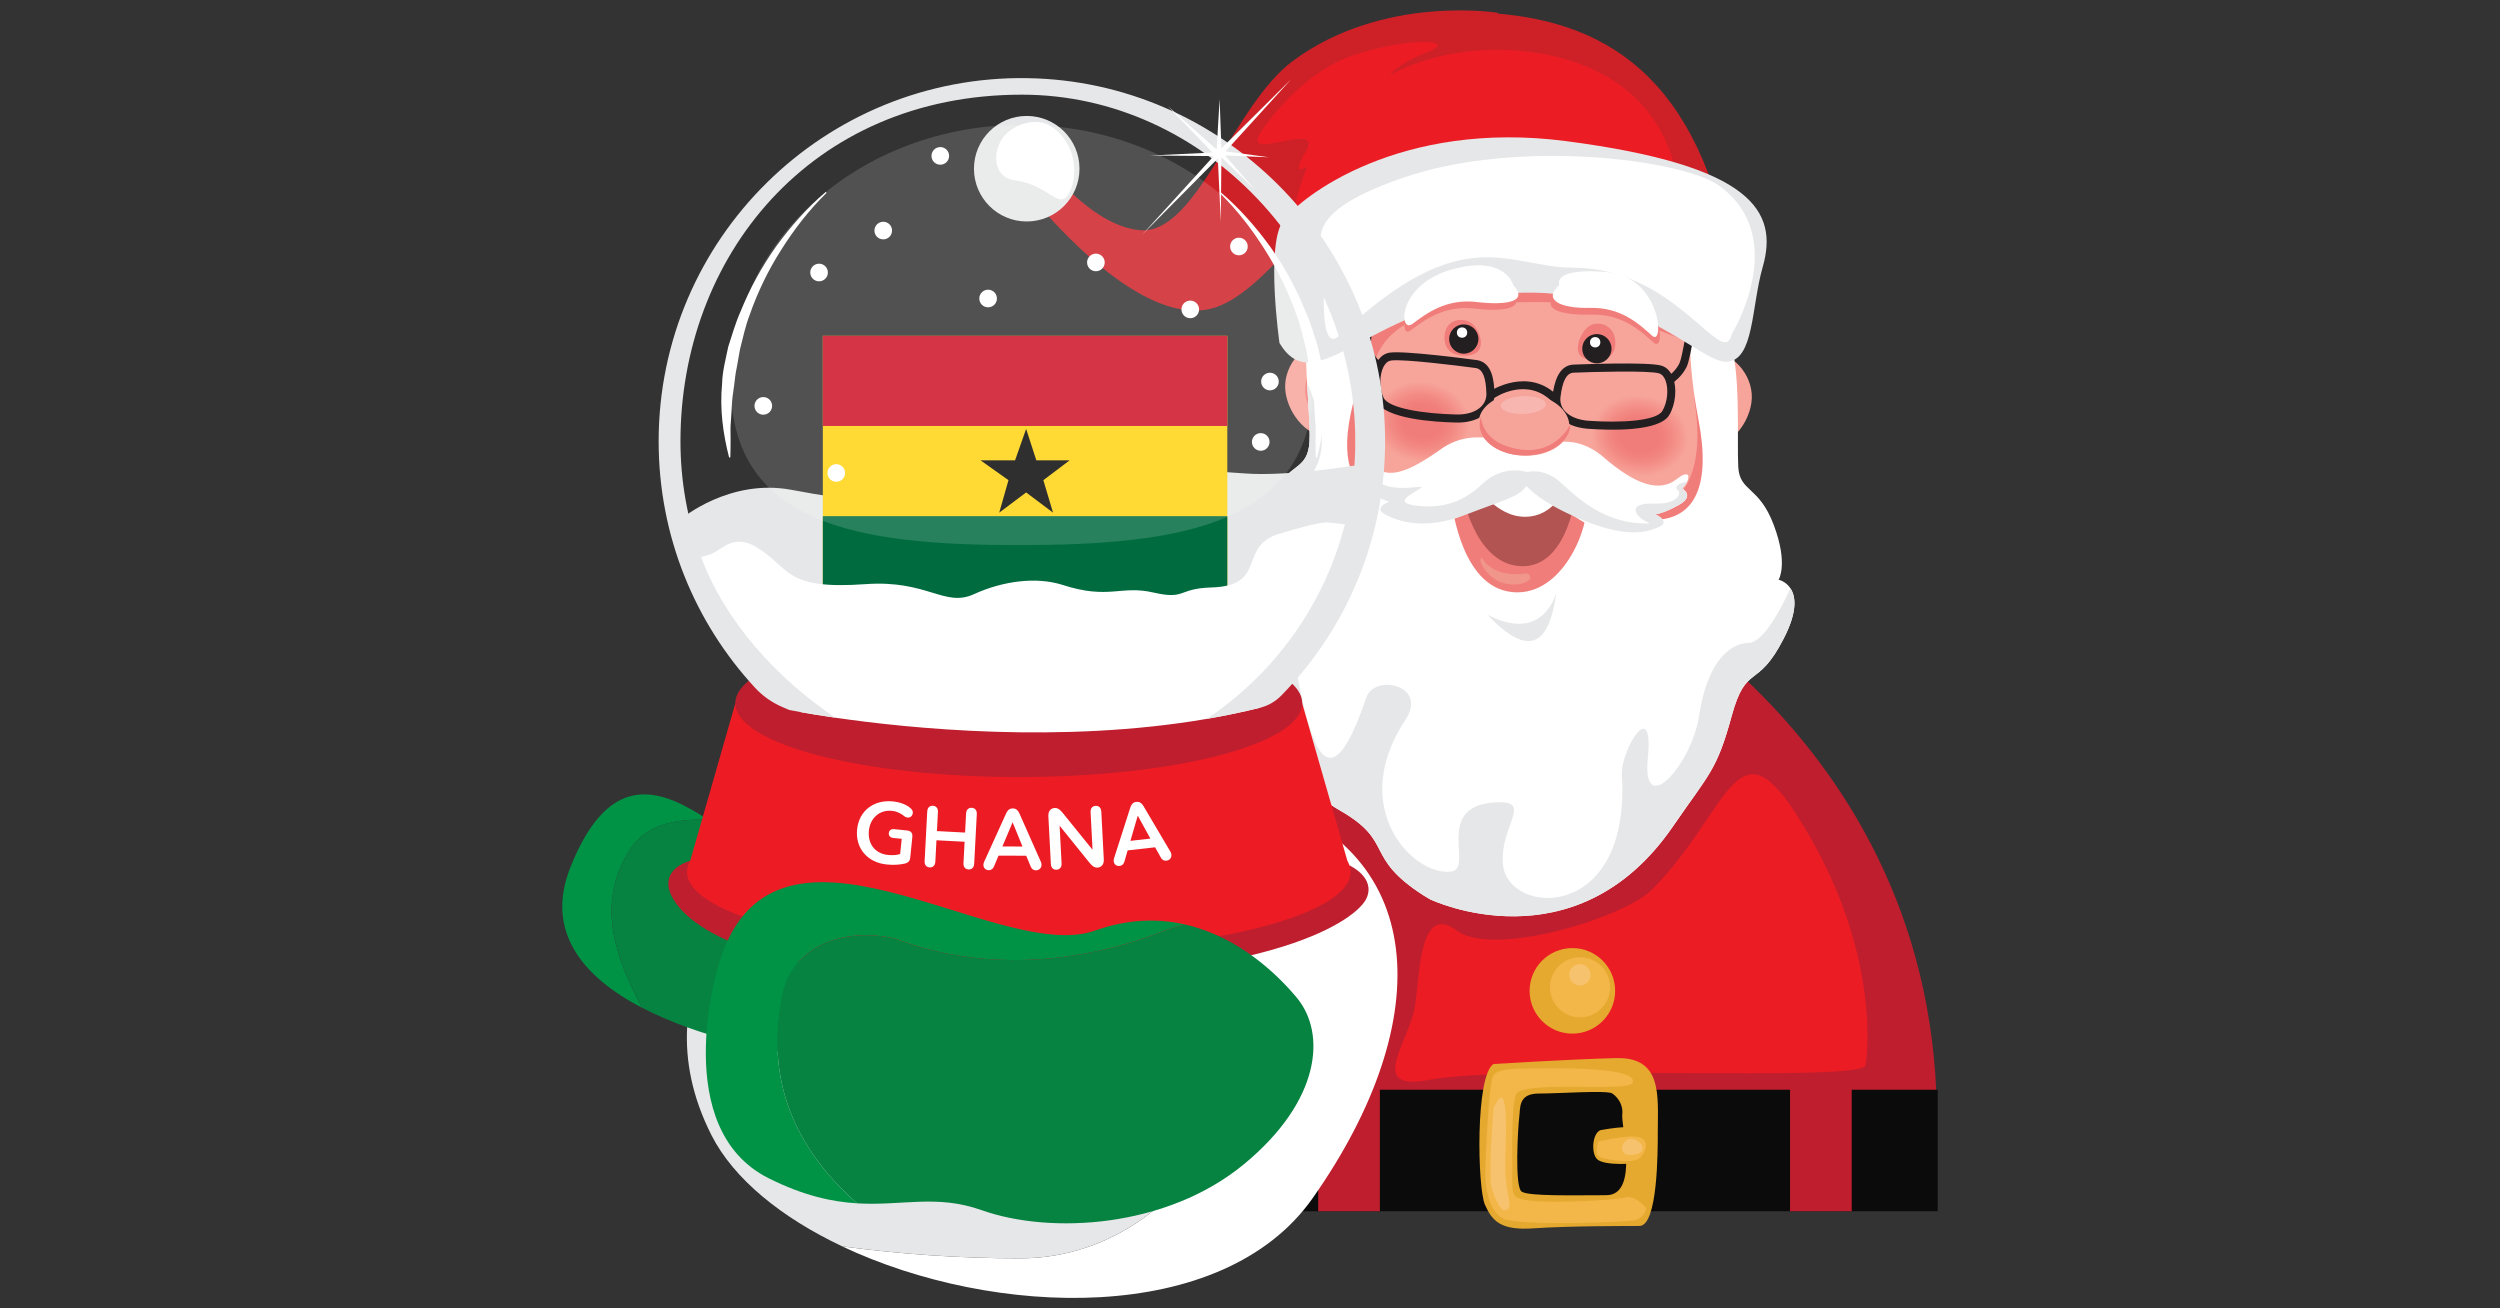 <svg xmlns="http://www.w3.org/2000/svg" xmlns:xlink="http://www.w3.org/1999/xlink" id="Layer_1" viewBox="0 0 1200 628"><rect x="0" y="0" width="1200" height="628" fill="#333333" stroke="none"/><defs><style>.cls-1,.cls-2,.cls-3{fill:none;}.cls-2{clip-path:url(#clippath-1);}.cls-4{fill:#f59b92;}.cls-5{fill:#f59890;}.cls-6{fill:#f5928b;}.cls-7{fill:#f5978e;}.cls-8{fill:#f5978f;}.cls-9{fill:#f5948d;}.cls-10{fill:#f5948c;}.cls-11{fill:#f5938b;}.cls-12{fill:#f5918a;}.cls-13{fill:#f5968e;}.cls-14{fill:#f59990;}.cls-15{fill:#f7a59b;}.cls-16{fill:#f8b6b1;}.cls-17{fill:#f3b649;}.cls-18{fill:#f59a91;}.cls-19{fill:#f7c26d;}.cls-20{fill:#006b3f;}.cls-21{fill:#009345;}.cls-22{fill:#f28a84;}.cls-23{fill:#f2827e;}.cls-24{fill:#f28983;}.cls-25{fill:#f28882;}.cls-26{fill:#f28b84;}.cls-27{fill:#f28680;}.cls-28{fill:#f28681;}.cls-29{fill:#f28781;}.cls-30{fill:#f28480;}.cls-31{fill:#f2837f;}.cls-32{fill:#f28580;}.cls-33{fill:#f2817d;}.cls-34{fill:#e6e7e8;}.cls-35{fill:#f69c93;}.cls-36{fill:#f6a399;}.cls-37{fill:#f6a49a;}.cls-38{fill:#f6a198;}.cls-39{fill:#f69f96;}.cls-40{fill:#f69d94;}.cls-41{fill:#f69d93;}.cls-42{fill:#f6a097;}.cls-43{fill:#f6a096;}.cls-44{fill:#ec1c24;}.cls-45{fill:#f49189;}.cls-46,.cls-47{fill:#fff;}.cls-48{fill:#ed1c24;}.cls-49{fill:#f38d86;}.cls-50{fill:#f39089;}.cls-51{fill:#f38e87;}.cls-52{fill:#f38c85;}.cls-53{fill:#f07d7a;}.cls-54{fill:#f38b85;}.cls-55{fill:#ffd311;}.cls-56{fill:#f17f7b;}.cls-57{fill:#f1968a;}.cls-58{fill:#f17e7b;}.cls-59{fill:#f17e7a;}.cls-60{fill:#f1807d;}.cls-61{fill:#f17d7a;}.cls-62{fill:#f1807c;}.cls-63{fill:#e5a92f;}.cls-64{fill:#b25452;}.cls-65{fill:#be1e2d;}.cls-66{fill:#ce2127;}.cls-67{fill:#ce1126;}.cls-68{fill:#231f20;}.cls-69{fill:#0b0b0b;}.cls-70{fill:#068241;}.cls-47{opacity:.15;}.cls-3{clip-path:url(#clippath);}</style><clipPath id="clippath"><ellipse class="cls-1" cx="682.58" cy="202.52" rx="19.32" ry="23.27" transform="translate(382.53 848.2) rotate(-81.6)"/></clipPath><clipPath id="clippath-1"><ellipse class="cls-1" cx="787.07" cy="209.21" rx="19.32" ry="23.27" transform="translate(465.15 957.29) rotate(-81.6)"/></clipPath></defs><path class="cls-65" d="m771.53 278.06s177.39 84.84 156.46 293.08H459.73s-39.66-154.25 46.28-218.16c85.94-63.9 265.53-74.92 265.53-74.92z"/><path class="cls-44" d="m895.47 511.1s9.66-54.96-34.43-122c-27.99-42.56-31.93 1.73-68.25 38.05-13.29 13.29-75.98 32.69-93.61 19.47s-17.66 20.14-19.94 36.09c-2.42 16.91-23.75 41.36 6.64 35.63 41.67-7.85 210.68 1.57 209.58-7.25z"/><circle class="cls-63" cx="754.74" cy="475.61" r="20.53"/><circle class="cls-17" cx="758.41" cy="473.9" r="14.42"/><rect class="cls-69" x="535.24" y="523.07" width="394.86" height="58.33"/><path class="cls-63" d="m775.73 507.88c-22.36.57-58.85 2.84-58.85 2.84-8.83 5.67-7.65 59.58-4.12 67.52s7.65 12.48 23.54 11.35 45.9-1.13 50.61-1.13c8.83.0 8.83-35.66 8.83-45.39.0-17.02 2.35-35.75-20.01-35.18zm-4.71 65.82c-15.89.0-37.07.57-40.6-1.7-3.53-2.27-1.77-31.21-1.18-35.75s-.59-11.35 9.42-11.35 32.95-1.7 35.31.0c2.35 1.7 5.3 5.11 4.71 10.21-.59 5.11 8.24 38.58-7.65 38.58z"/><path class="cls-63" d="m769.26 542.3s21.58-4.16 22.75 1.89c1.18 6.05 1.96 11.73-2.35 13.24-4.32 1.51-20.01 2.27-23.15-1.13s-1.96-14 2.75-14z"/><path class="cls-17" d="m716.49 516.96c-1.99 5.52-3.53 39.91-3.53 46.34s1.57 18.35 8.83 21.75 60.02 1.7 63.36.57c3.33-1.13 6.08-4.92 4.51-6.43s-5.49-5.67-10-4.35c-4.51 1.32-35.5 2.84-44.92 1.51-9.42-1.32-8.83-2.08-8.83-13.24s-.56-36.19 2.35-38.58c7.15-5.87 54.86-.13 55.47-4.96.15-1.23 3.32-7.55-46.64-6.76-9.7.15-19.03-.19-20.6 4.16z"/><path class="cls-17" d="m767.1 547.97c-.59 3.4-1.96 7.19 2.94 8.13 4.9.95 14.52 2.46 17.26-.38 2.75-2.84 4.71-8.32-.39-9.83s-19.81 2.08-19.81 2.08z"/><path class="cls-19" d="m716.88 532.09s-2.75 32.72-.78 38.58c1.96 5.86 4.51 11.92 7.45 9.83 2.94-2.08-1.57-7.38-.98-24.97s.98-38.58-5.69-23.45z"/><path class="cls-19" d="m785.93 547.6c-6.3-4.19-10.31 5.94-4.62 6.69 5.69.76 10.31-2.91 4.62-6.69z"/><rect class="cls-65" x="859.22" y="518.95" width="29.6" height="62.44"/><rect class="cls-65" x="632.73" y="518.95" width="29.6" height="62.44"/><path class="cls-66" d="m719.1 6.17s-55.26-9.06-98.6 23.15c-28.62 21.27-46.2 83.28-73.12 81.18S494.09 69 494.09 69s-10.22 13.08 7.55 32.97c17.77 19.89 51.7 52.61 79.17 46.32 27.48-6.29 58.05-60.38 70.55-59.93 12.49.44 67.74-82.18 67.74-82.18z"/><circle class="cls-34" cx="492.83" cy="80.98" r="25.33"/><path class="cls-46" d="m512.84 93.25c-4.63 7.67-9.42-4.71-26.32-6.82-8.52-1.06-10.56-11.49-5.93-19.16s16.95-11.43 24.03-6.57c12.85 8.83 12.86 24.88 8.23 32.55z"/><path class="cls-66" d="m615.22 125.76S613.53 10.75 682.46 6.39c62.48-3.96 115.2 9.99 140.06 84.01 9.58 28.53 6.08 75.61 6.08 75.61l-213.38-40.24z"/><path class="cls-44" d="m621.07 111.82c-2.72 2.51.93-75.31 80.47-86.71 37.93-5.44 106.95 5.63 105.34 82.94-.27 12.77-30.24-13.78-92.61-25.77s-97.12 52.19-93.21 29.55z"/><path class="cls-15" d="m802.37 187.42c-1.67 11.55 6.64 25.54 16.6 26.98s20.05-9.54 21.71-21.09c1.67-11.55-7.31-22.76-17.27-24.19-9.96-1.44-19.38 6.76-21.04 18.31z"/><path class="cls-61" d="m809.66 174.07s19.23-1.55 21.4 15.2c2.44 18.85-20.06 24.78-25.12 15.82-5.06-8.96 3.72-31.02 3.72-31.02z"/><path class="cls-15" d="m655.38 182.45c1.67 11.55-6.64 25.54-16.6 26.98s-20.05-9.54-21.71-21.09c-1.67-11.55 7.31-22.76 17.27-24.19 9.96-1.44 19.38 6.76 21.04 18.31z"/><path class="cls-61" d="m648.09 169.11s-19.23-1.55-21.4 15.2c-2.44 18.85 20.06 24.78 25.12 15.82 5.06-8.96-3.72-31.02-3.72-31.02z"/><path class="cls-15" d="m826.49 229.19c-14.36 45.61-58.23 74.48-109.59 66.9-57.37-8.47-90.34-59.48-82.26-114.24 7.17-48.55 44.17-83.89 92.4-85.28 6.18-.28 12.56.07 19.15 1.05 17.64 2.6 33.08 9.34 45.91 19.06 15.52 11.6 27.02 27.56 33.45 45.74 5.52 15.57 2.61 61.48.93 66.78z"/><path class="cls-61" d="m826.88 236.93c-14.36 45.61-58.23 74.48-109.59 66.9-57.37-8.47-90.34-59.48-82.26-114.24 7.17-48.55 44.17-83.89 92.4-85.28 23.31 5.12 45.9 11.73 65.06 20.1 15.52 11.6 27.02 27.56 33.45 45.74-22.43-9.05-61.55-24.86-84.88-25.13-36.89-.3-77.87 2.46-82.51 34.12-2.29 15.65-30.04 55.58 34.12 58.31 50.16-17.15 56.4 5.32 56.4 5.32s78.22 30.66 63.95-52.47c.58 1.47 13.47 45.18 13.85 46.63z"/><g class="cls-3"><rect class="cls-37" x="657.42" y="180.67" width="50.32" height="43.71" transform="translate(-16.56 67.85) rotate(-5.62)"/><ellipse class="cls-37" cx="682.58" cy="202.52" rx="19.32" ry="23.27" transform="translate(382.53 848.2) rotate(-81.6)"/><ellipse class="cls-36" cx="682.58" cy="202.52" rx="19.1" ry="23.01" transform="translate(382.53 848.2) rotate(-81.6)"/><ellipse class="cls-36" cx="682.58" cy="202.52" rx="18.88" ry="22.74" transform="translate(382.53 848.2) rotate(-81.6)"/><ellipse class="cls-38" cx="682.58" cy="202.52" rx="18.66" ry="22.48" transform="translate(382.53 848.2) rotate(-81.6)"/><ellipse class="cls-42" cx="682.58" cy="202.52" rx="18.45" ry="22.22" transform="translate(382.53 848.2) rotate(-81.6)"/><ellipse class="cls-43" cx="682.58" cy="202.52" rx="18.23" ry="21.96" transform="translate(382.53 848.2) rotate(-81.6)"/><ellipse class="cls-39" cx="682.58" cy="202.52" rx="18.01" ry="21.7" transform="translate(382.53 848.2) rotate(-81.6)"/><ellipse class="cls-40" cx="682.58" cy="202.52" rx="17.8" ry="21.44" transform="translate(382.53 848.2) rotate(-81.6)"/><ellipse class="cls-41" cx="682.58" cy="202.52" rx="17.58" ry="21.18" transform="translate(382.53 848.2) rotate(-81.6)"/><ellipse class="cls-35" cx="682.58" cy="202.52" rx="17.36" ry="20.92" transform="translate(382.53 848.2) rotate(-81.6)"/><ellipse class="cls-4" cx="682.58" cy="202.52" rx="17.15" ry="20.65" transform="translate(382.53 848.2) rotate(-81.6)"/><ellipse class="cls-18" cx="682.58" cy="202.52" rx="16.93" ry="20.39" transform="translate(382.53 848.2) rotate(-81.6)"/><ellipse class="cls-14" cx="682.58" cy="202.52" rx="16.71" ry="20.13" transform="translate(382.53 848.2) rotate(-81.6)"/><ellipse class="cls-5" cx="682.58" cy="202.52" rx="16.5" ry="19.87" transform="translate(382.53 848.2) rotate(-81.6)"/><ellipse class="cls-8" cx="682.58" cy="202.52" rx="16.28" ry="19.61" transform="translate(382.53 848.2) rotate(-81.6)"/><ellipse class="cls-7" cx="682.58" cy="202.52" rx="16.06" ry="19.35" transform="translate(382.53 848.2) rotate(-81.6)"/><ellipse class="cls-13" cx="682.58" cy="202.52" rx="15.85" ry="19.09" transform="translate(382.53 848.2) rotate(-81.6)"/><ellipse class="cls-9" cx="682.58" cy="202.52" rx="15.63" ry="18.83" transform="translate(382.53 848.2) rotate(-81.6)"/><ellipse class="cls-10" cx="682.58" cy="202.52" rx="15.41" ry="18.57" transform="translate(382.53 848.2) rotate(-81.6)"/><ellipse class="cls-11" cx="682.58" cy="202.52" rx="15.2" ry="18.3" transform="translate(382.53 848.2) rotate(-81.6)"/><ellipse class="cls-6" cx="682.58" cy="202.52" rx="14.98" ry="18.04" transform="translate(382.53 848.2) rotate(-81.6)"/><ellipse class="cls-12" cx="682.58" cy="202.52" rx="14.76" ry="17.78" transform="translate(382.53 848.2) rotate(-81.6)"/><ellipse class="cls-45" cx="682.58" cy="202.52" rx="14.55" ry="17.52" transform="translate(382.53 848.2) rotate(-81.6)"/><ellipse class="cls-50" cx="682.58" cy="202.52" rx="14.33" ry="17.26" transform="translate(382.53 848.2) rotate(-81.6)"/><ellipse class="cls-51" cx="682.58" cy="202.52" rx="14.11" ry="17" transform="translate(382.53 848.2) rotate(-81.6)"/><ellipse class="cls-51" cx="682.58" cy="202.52" rx="13.9" ry="16.74" transform="translate(382.53 848.2) rotate(-81.6)"/><ellipse class="cls-49" cx="682.58" cy="202.52" rx="13.68" ry="16.48" transform="translate(382.53 848.2) rotate(-81.6)"/><ellipse class="cls-52" cx="682.58" cy="202.52" rx="13.46" ry="16.21" transform="translate(382.53 848.2) rotate(-81.6)"/><ellipse class="cls-54" cx="682.58" cy="202.52" rx="13.24" ry="15.95" transform="translate(382.53 848.2) rotate(-81.6)"/><ellipse class="cls-26" cx="682.58" cy="202.52" rx="13.03" ry="15.69" transform="translate(382.53 848.2) rotate(-81.6)"/><ellipse class="cls-22" cx="682.58" cy="202.52" rx="12.81" ry="15.43" transform="translate(382.53 848.2) rotate(-81.6)"/><ellipse class="cls-24" cx="682.58" cy="202.52" rx="12.59" ry="15.17" transform="translate(382.53 848.2) rotate(-81.6)"/><ellipse class="cls-25" cx="682.58" cy="202.52" rx="12.38" ry="14.91" transform="translate(382.53 848.2) rotate(-81.6)"/><ellipse class="cls-25" cx="682.58" cy="202.52" rx="12.16" ry="14.65" transform="translate(382.53 848.2) rotate(-81.6)"/><ellipse class="cls-29" cx="682.58" cy="202.52" rx="11.94" ry="14.39" transform="translate(382.53 848.2) rotate(-81.6)"/><ellipse class="cls-28" cx="682.58" cy="202.52" rx="11.73" ry="14.13" transform="translate(382.53 848.2) rotate(-81.6)"/><ellipse class="cls-27" cx="682.58" cy="202.52" rx="11.51" ry="13.86" transform="translate(382.53 848.2) rotate(-81.6)"/><ellipse class="cls-32" cx="682.58" cy="202.52" rx="11.29" ry="13.6" transform="translate(382.53 848.2) rotate(-81.6)"/><ellipse class="cls-30" cx="682.58" cy="202.52" rx="11.08" ry="13.34" transform="translate(382.53 848.2) rotate(-81.6)"/><ellipse class="cls-31" cx="682.58" cy="202.52" rx="10.86" ry="13.08" transform="translate(382.53 848.2) rotate(-81.6)"/><ellipse class="cls-31" cx="682.58" cy="202.52" rx="10.64" ry="12.82" transform="translate(382.53 848.2) rotate(-81.6)"/><ellipse class="cls-23" cx="682.58" cy="202.52" rx="10.43" ry="12.56" transform="translate(382.53 848.2) rotate(-81.6)"/><ellipse class="cls-23" cx="682.58" cy="202.52" rx="10.21" ry="12.3" transform="translate(382.53 848.2) rotate(-81.6)"/><ellipse class="cls-33" cx="682.58" cy="202.52" rx="9.99" ry="12.04" transform="translate(382.53 848.2) rotate(-81.6)"/><ellipse class="cls-60" cx="682.58" cy="202.52" rx="9.78" ry="11.78" transform="translate(382.53 848.2) rotate(-81.6)"/><ellipse class="cls-62" cx="682.58" cy="202.52" rx="9.56" ry="11.51" transform="translate(382.53 848.2) rotate(-81.6)"/><ellipse class="cls-62" cx="682.58" cy="202.52" rx="9.34" ry="11.25" transform="translate(382.53 848.2) rotate(-81.6)"/><ellipse class="cls-56" cx="682.58" cy="202.52" rx="9.13" ry="10.99" transform="translate(382.53 848.2) rotate(-81.6)"/><ellipse class="cls-56" cx="682.58" cy="202.52" rx="8.91" ry="10.73" transform="translate(382.53 848.2) rotate(-81.6)"/><ellipse class="cls-58" cx="682.58" cy="202.52" rx="8.69" ry="10.47" transform="translate(382.53 848.2) rotate(-81.6)"/><ellipse class="cls-59" cx="682.58" cy="202.52" rx="8.47" ry="10.21" transform="translate(382.53 848.2) rotate(-81.6)"/><ellipse class="cls-59" cx="682.58" cy="202.52" rx="8.26" ry="9.95" transform="translate(382.53 848.2) rotate(-81.6)"/><ellipse class="cls-61" cx="682.58" cy="202.52" rx="8.04" ry="9.69" transform="translate(382.53 848.2) rotate(-81.6)"/><ellipse class="cls-53" cx="682.58" cy="202.52" rx="7.82" ry="9.42" transform="translate(382.53 848.2) rotate(-81.6)"/></g><g class="cls-2"><rect class="cls-37" x="761.92" y="187.36" width="50.32" height="43.71" transform="translate(-16.71 78.12) rotate(-5.62)"/><ellipse class="cls-37" cx="787.07" cy="209.21" rx="19.32" ry="23.27" transform="translate(465.15 957.29) rotate(-81.6)"/><ellipse class="cls-36" cx="787.07" cy="209.21" rx="19.1" ry="23.01" transform="translate(465.15 957.29) rotate(-81.6)"/><ellipse class="cls-36" cx="787.07" cy="209.21" rx="18.88" ry="22.74" transform="translate(465.15 957.29) rotate(-81.6)"/><ellipse class="cls-38" cx="787.07" cy="209.21" rx="18.66" ry="22.48" transform="translate(465.15 957.29) rotate(-81.6)"/><ellipse class="cls-42" cx="787.07" cy="209.21" rx="18.45" ry="22.22" transform="translate(465.15 957.29) rotate(-81.6)"/><ellipse class="cls-43" cx="787.07" cy="209.21" rx="18.23" ry="21.96" transform="translate(465.15 957.29) rotate(-81.6)"/><ellipse class="cls-39" cx="787.07" cy="209.21" rx="18.01" ry="21.7" transform="translate(465.15 957.29) rotate(-81.6)"/><ellipse class="cls-40" cx="787.07" cy="209.21" rx="17.8" ry="21.44" transform="translate(465.15 957.29) rotate(-81.6)"/><ellipse class="cls-41" cx="787.07" cy="209.21" rx="17.58" ry="21.18" transform="translate(465.15 957.29) rotate(-81.6)"/><ellipse class="cls-35" cx="787.07" cy="209.21" rx="17.36" ry="20.92" transform="translate(465.15 957.29) rotate(-81.6)"/><ellipse class="cls-4" cx="787.07" cy="209.21" rx="17.15" ry="20.65" transform="translate(465.15 957.29) rotate(-81.6)"/><ellipse class="cls-18" cx="787.07" cy="209.21" rx="16.93" ry="20.39" transform="translate(465.15 957.29) rotate(-81.6)"/><ellipse class="cls-14" cx="787.07" cy="209.21" rx="16.71" ry="20.13" transform="translate(465.15 957.29) rotate(-81.6)"/><ellipse class="cls-5" cx="787.07" cy="209.21" rx="16.5" ry="19.87" transform="translate(465.15 957.29) rotate(-81.6)"/><ellipse class="cls-8" cx="787.07" cy="209.21" rx="16.28" ry="19.61" transform="translate(465.15 957.29) rotate(-81.6)"/><ellipse class="cls-7" cx="787.07" cy="209.21" rx="16.06" ry="19.35" transform="translate(465.15 957.29) rotate(-81.6)"/><ellipse class="cls-13" cx="787.07" cy="209.21" rx="15.85" ry="19.09" transform="translate(465.15 957.29) rotate(-81.6)"/><ellipse class="cls-9" cx="787.07" cy="209.21" rx="15.63" ry="18.83" transform="translate(465.15 957.29) rotate(-81.6)"/><ellipse class="cls-10" cx="787.07" cy="209.21" rx="15.41" ry="18.57" transform="translate(465.15 957.29) rotate(-81.6)"/><ellipse class="cls-11" cx="787.07" cy="209.21" rx="15.2" ry="18.3" transform="translate(465.15 957.29) rotate(-81.6)"/><ellipse class="cls-6" cx="787.07" cy="209.21" rx="14.98" ry="18.04" transform="translate(465.15 957.29) rotate(-81.6)"/><ellipse class="cls-12" cx="787.07" cy="209.21" rx="14.76" ry="17.78" transform="translate(465.15 957.29) rotate(-81.6)"/><ellipse class="cls-45" cx="787.07" cy="209.21" rx="14.55" ry="17.52" transform="translate(465.15 957.29) rotate(-81.6)"/><ellipse class="cls-50" cx="787.07" cy="209.21" rx="14.33" ry="17.26" transform="translate(465.15 957.29) rotate(-81.6)"/><ellipse class="cls-51" cx="787.07" cy="209.21" rx="14.11" ry="17" transform="translate(465.15 957.29) rotate(-81.6)"/><ellipse class="cls-51" cx="787.07" cy="209.21" rx="13.9" ry="16.74" transform="translate(465.15 957.29) rotate(-81.6)"/><ellipse class="cls-49" cx="787.07" cy="209.21" rx="13.68" ry="16.48" transform="translate(465.15 957.29) rotate(-81.6)"/><ellipse class="cls-52" cx="787.07" cy="209.21" rx="13.46" ry="16.21" transform="translate(465.15 957.29) rotate(-81.6)"/><ellipse class="cls-54" cx="787.07" cy="209.21" rx="13.24" ry="15.95" transform="translate(465.15 957.29) rotate(-81.6)"/><ellipse class="cls-26" cx="787.07" cy="209.21" rx="13.03" ry="15.69" transform="translate(465.15 957.29) rotate(-81.6)"/><ellipse class="cls-22" cx="787.07" cy="209.21" rx="12.81" ry="15.43" transform="translate(465.15 957.29) rotate(-81.6)"/><ellipse class="cls-24" cx="787.07" cy="209.21" rx="12.59" ry="15.17" transform="translate(465.15 957.29) rotate(-81.6)"/><ellipse class="cls-25" cx="787.07" cy="209.21" rx="12.38" ry="14.91" transform="translate(465.15 957.29) rotate(-81.6)"/><ellipse class="cls-25" cx="787.07" cy="209.21" rx="12.16" ry="14.65" transform="translate(465.15 957.29) rotate(-81.6)"/><ellipse class="cls-29" cx="787.07" cy="209.21" rx="11.94" ry="14.39" transform="translate(465.15 957.29) rotate(-81.6)"/><ellipse class="cls-28" cx="787.07" cy="209.21" rx="11.73" ry="14.13" transform="translate(465.15 957.29) rotate(-81.6)"/><ellipse class="cls-27" cx="787.07" cy="209.21" rx="11.51" ry="13.86" transform="translate(465.15 957.29) rotate(-81.6)"/><ellipse class="cls-32" cx="787.07" cy="209.21" rx="11.29" ry="13.6" transform="translate(465.15 957.29) rotate(-81.6)"/><ellipse class="cls-30" cx="787.07" cy="209.21" rx="11.08" ry="13.34" transform="translate(465.15 957.29) rotate(-81.6)"/><ellipse class="cls-31" cx="787.07" cy="209.21" rx="10.86" ry="13.08" transform="translate(465.15 957.29) rotate(-81.6)"/><ellipse class="cls-31" cx="787.07" cy="209.21" rx="10.64" ry="12.82" transform="translate(465.15 957.29) rotate(-81.6)"/><ellipse class="cls-23" cx="787.07" cy="209.21" rx="10.43" ry="12.56" transform="translate(465.15 957.29) rotate(-81.6)"/><ellipse class="cls-23" cx="787.07" cy="209.21" rx="10.21" ry="12.3" transform="translate(465.15 957.29) rotate(-81.6)"/><ellipse class="cls-33" cx="787.07" cy="209.21" rx="9.99" ry="12.04" transform="translate(465.15 957.29) rotate(-81.6)"/><ellipse class="cls-60" cx="787.07" cy="209.21" rx="9.78" ry="11.78" transform="translate(465.15 957.29) rotate(-81.6)"/><ellipse class="cls-62" cx="787.07" cy="209.21" rx="9.56" ry="11.51" transform="translate(465.15 957.29) rotate(-81.6)"/><ellipse class="cls-62" cx="787.07" cy="209.21" rx="9.34" ry="11.25" transform="translate(465.15 957.29) rotate(-81.6)"/><ellipse class="cls-56" cx="787.07" cy="209.21" rx="9.13" ry="10.99" transform="translate(465.15 957.29) rotate(-81.6)"/><ellipse class="cls-56" cx="787.07" cy="209.21" rx="8.91" ry="10.73" transform="translate(465.15 957.29) rotate(-81.6)"/><ellipse class="cls-58" cx="787.07" cy="209.21" rx="8.69" ry="10.47" transform="translate(465.15 957.29) rotate(-81.6)"/><ellipse class="cls-59" cx="787.07" cy="209.21" rx="8.47" ry="10.21" transform="translate(465.15 957.29) rotate(-81.6)"/><ellipse class="cls-59" cx="787.07" cy="209.21" rx="8.26" ry="9.95" transform="translate(465.15 957.29) rotate(-81.6)"/><ellipse class="cls-61" cx="787.07" cy="209.21" rx="8.04" ry="9.69" transform="translate(465.15 957.29) rotate(-81.6)"/><ellipse class="cls-53" cx="787.07" cy="209.21" rx="7.82" ry="9.42" transform="translate(465.15 957.29) rotate(-81.6)"/></g><path class="cls-46" d="m856.18 306.51c-12.78 25.05-17.93 11.36-25.03 37.38s-10.81 27.54-28.07 52.69c-46.98 68.49-116.58 35.13-116.58 35.13-1.05-.59-2.1-1.26-3.23-1.93-29.02-18.68-13.63-25.61-40.11-40.77-26.4-15.24-23.68-32.03-28.29-58.6-4.62-26.57-10.33-18.57-15.19-28.38-12.56-25.25 4.23-35.58 4.23-35.58s-4.03-7.84 4.78-25.89c8.82-18.21 17.83-14.15 19.64-26.27.81-5.6-.24-17.86-.95-30.65-.78-14.57-1.07-29.65 2.54-35.66 1.94-3.39 5.31-6.01 9.04-8.07 8.5-4.93 19.09-6.67 19.09-6.67s.86 22.76-8.57 60.34c-14.36 56.82 30.1 45.47 30.1 45.47 4.98-.69 93.43 6.27 98.32 7.43.0.0 49.94 20.54 37.36-45.05-7.32-38.06-2.84-60.88-2.84-60.88s10.38 2.73 18.38 8.44c3.52 2.41-2.38 11.17-.77 14.72 5.7 11.86 3.67 48.24 4.33 60.33.66 12.24 10 9.05 17.07 28.01 7.07 18.8 2.31 26.23 2.31 26.23s3.44.7 5.68 4.13c2.53 3.75 3.58 10.91-3.23 24.11z"/><path class="cls-61" d="m774.89 161.15c1.29 4.34.18 9.64-4.25 10.95-4.43 1.32-11.74 1.23-13.03-3.1-1.29-4.34 2.5-12 6.93-13.32s9.06 1.13 10.35 5.47z"/><path class="cls-61" d="m710.46 166.94c-1.52 4.26-8.06 4.45-12.41 2.9s-5.66-7.14-4.13-11.4c1.52-4.26 6.2-5.87 10.54-4.32 4.35 1.56 7.52 8.56 6 12.82z"/><path class="cls-68" d="m784.28 205.8c-8.06.79-16.92.39-22.12.01-6.19-.45-11.23-2.69-14.23-6.31-2.2-2.68-3.16-5.89-2.75-9.3.74-6.24 2.74-14.53 9.68-15.17.02.0.05.0.08.0 3.66-.15 35.98-1.41 42.43.45 2.52.73 4.46 2.67 5.63 5.63 2.05 5.22 1.3 13.01-1.77 18.13-2.37 3.96-9.31 5.79-16.96 6.55zm-29.2-26.9c-3.21.32-5.14 4.06-6.06 11.77-.28 2.33.38 4.54 1.89 6.38 2.31 2.79 6.4 4.54 11.53 4.91 15.59 1.13 32.6.12 35.48-4.69 2.47-4.11 3.12-10.58 1.49-14.73-.5-1.26-1.43-2.86-3.11-3.34-4.94-1.43-31.35-.71-41.16-.31h-.06z"/><path class="cls-68" d="m802.13 184.04c-.68.07-1.36-.23-1.78-.83-.6-.88-.38-2.08.5-2.68.04-.02 3.49-2.43 5.27-6.15 1.41-2.93 4.01-19.1 5.41-29.25.15-1.06 1.14-1.8 2.18-1.65 1.05.15 1.79 1.12 1.65 2.17-.37 2.65-3.63 25.98-5.75 30.4-2.25 4.68-6.4 7.55-6.58 7.67-.28.19-.58.3-.9.33z"/><path class="cls-68" d="m747.01 193.8c-.57.06-1.16-.14-1.59-.59-12.14-12.73-27.46-2.64-28.09-2.21-.9.6-2.09.36-2.68-.52-.59-.88-.36-2.09.52-2.68.19-.13 18.67-12.34 33.05 2.74.73.77.7 1.99-.06 2.73-.33.31-.73.48-1.15.53z"/><path class="cls-68" d="m702.39 202.7c-1.11.11-2.25.15-3.43.12-10.15-.22-34.2-1.67-38.28-10.22-2.57-5.38-2.59-13.21-.05-18.21 1.44-2.84 3.56-4.59 6.14-5.08 6.55-1.19 38.66 3.06 42.29 3.56.02.0.05.0.08.01 7.04 1.24 8.06 9.73 8.2 16.02.08 3.43-1.17 6.54-3.62 9-2.68 2.69-6.63 4.35-11.32 4.81zm-34.26-29.69c-.25.02-.47.05-.66.09-1.71.32-2.79 1.83-3.41 3.03-2.02 3.97-1.98 10.48.09 14.81 2.41 5.06 19.26 7.67 34.88 8.02 5.15.1 9.38-1.24 11.94-3.8 1.69-1.69 2.55-3.83 2.5-6.18-.19-7.8-1.77-11.71-4.98-12.3-9.37-1.27-34.01-4.3-40.36-3.67z"/><path class="cls-68" d="m661.78 177.4c-.49.05-1.01-.09-1.42-.44-.16-.14-4.03-3.38-5.82-8.26-1.75-4.77 3.31-25.13 4.34-29.16.26-1.03 1.32-1.65 2.35-1.39 1.03.26 1.66 1.31 1.39 2.35-2.89 11.3-5.35 24.44-4.46 26.87 1.43 3.88 4.64 6.6 4.67 6.63.81.68.93 1.9.24 2.71-.34.41-.81.64-1.3.69z"/><path class="cls-34" d="m747.13 284.1s-5.8 25.17-33.15 10.97c25.67 27.35 30.93 4.06 33.15-10.97z"/><path class="cls-61" d="m696.4 238.07s3.38 40.89 26.96 45.74c22.52 4.63 37.66-22.67 38.8-42.84 1.32-23.33-30.9-5.59-30.9-5.59s-35.03-15.43-34.85 2.69z"/><path class="cls-64" d="m701.37 234.35s5.41 36.36 28.63 37.42c23.22 1.05 26.79-37 26.79-37s-41.47-11.52-55.42-.41z"/><path class="cls-46" d="m708.43 232.4s9.27 15.79 23.75 15.65 19.38-14.79 19.38-14.79-38.06-5.06-43.13-.86z"/><path class="cls-57" d="m711.42 267.9s4.9 9.89 21.41 7.3c5.19 2.27-2.01 7.09-10.83 4.77s-13.33-12.53-10.58-12.07z"/><path class="cls-46" d="m805.91 242.35c-7.91 4.42-11.37 4.48-11.37 4.48s7.75 3.54 1.65 6.18c-6.1 2.65-21.46 7.79-39.93-4.83-15.2-10.3-22.68-16.45-24.9-18.33-2.38 1.66-10.34 7.08-26.45 15.9-19.58 10.82-34.46 4.24-40.28 1.03-5.75-3.21 2.3-6 2.3-6s-3.44-.39-10.89-5.54c-7.46-5.14-.63-8.07-.63-8.07-2.57-1.98-3.78-6.82-1.47-6.87.86.04 2.34.81 4.4 2.76 7.37 6.99 16.24 4.7 33.44-7.55s37.37-.54 37.37-.54c1.81-.15 3.24.0 4.3.44 1.17-.33 2.61-.34 4.39-.02.0.0 15.77-9.82 31.75 4 15.97 13.82 27.18 16.88 35.18 10.61 5.53-4.37 6.42-1.78 5.13 1.09-.49 1.21-1.41 2.48-2.6 3.28.0.0 6.53 3.55-1.38 7.97z"/><path class="cls-34" d="m805.91 242.35c-7.91 4.42-11.37 4.48-11.37 4.48s7.75 3.54 1.65 6.18c-6.1 2.65-16.33 5.62-39.93-4.83-17.15-7.6-21.44-13-23.66-14.88-3.14 5.24-12.14 7.15-28.59 13.6-20.68 8.11-33.55 3.09-39.37-.12-5.75-3.21 2.3-6 2.3-6s-3.44-.39-10.89-5.54c-7.46-5.14-.63-8.07-.63-8.07-2.57-1.98-3.78-6.82-1.47-6.87.52 2.73 2.36 7.84 8.24 11.44 8.46 5.19 23.82.12 19.45 2.78-4.3 2.73-13.21 6.87-1.83 8.18 11.31 1.39 21.64-.82 31.75-10.46 10.17-9.64 21.36-5.65 21.36-5.65s8.03-2.27 15.91 4.75c7.87 7.02 21.1 20.71 43.23 19.9-7.07-2.73-11.96-9.93 1.69-9.51 13.59.33 12.19-5.81 12.19-5.81s-4.68-2.93 3.97-4.84c-.49 1.21-1.41 2.48-2.6 3.28.0.0 6.53 3.55-1.38 7.97z"/><path class="cls-37" d="m753.26 205.12-.03.15c-.58 8.17-10.73 14.18-22.65 13.42-12.01-.71-21.33-8.02-20.8-16.28.11-1.24.39-2.52.86-3.6 2.8-6.34 11.69-10.58 21.83-9.96 11.99.78 21.33 8.02 20.8 16.28z"/><path class="cls-61" d="m753.77 203.74c-.04 8.19-9.76 14.87-21.71 14.9-12.03.1-21.81-6.58-21.84-14.85.03-1.24.22-2.54.62-3.65.55 4.76 3.59 12.7 17.17 15.33 15.54 3.08 23.12-7.04 25.76-11.72z"/><ellipse class="cls-16" cx="731.18" cy="194.41" rx="10.75" ry="4.27" transform="translate(-7.01 28.6) rotate(-2.23)"/><path class="cls-34" d="m856.18 306.51c-12.78 25.05-17.93 11.36-25.03 37.38s-10.81 27.54-28.07 52.69c-46.98 68.49-116.58 35.13-116.58 35.13-1.05-.59-2.1-1.26-3.23-1.93-29.02-18.68-13.63-25.61-40.11-40.77-26.4-15.24-23.68-32.03-28.29-58.6-4.62-26.57-10.33-18.57-15.19-28.38-12.56-25.25 4.23-35.58 4.23-35.58s-4.03-7.84 4.78-25.89c8.82-18.21 17.83-14.15 19.64-26.27.81-5.6-.24-17.86-.95-30.65 5.65 12.79 10.84 30.5 3.33 42.27-12.93 20.18-26.15 28.36-19.47 39.11 6.76 10.68 16.91-19.22 15.27-.9-1.64 18.31-16.87 18.37-9.64 35.48 7.15 17.19 13.58 110.45 38.96 35.2 3.89-11.53 29.84-5.98 18.76 10.73-28.1 42.4 3.87 75.21 22.03 72.8 10.9-1.45-8.27-30.6 19.85-33.09 20.84-1.84 3.09 11.07 4.96 29.78 2.48 24.81 61.4 27.88 57.07-43.01-.72-11.77 15.51-38.51 12.46-8.28s21.15 3.33 24.67-20.46c3.6-23.79 13.39-34.4 23.83-34.68 6.81-.22 15.12-15.67 19.94-26.18 2.53 3.75 3.58 10.91-3.23 24.11z"/><path class="cls-34" d="m614.15 164.65s-6.69-46.84 1.7-58.55c8.4-11.7 56.23-48.81 136.12-38.33 88.99 11.67 101.8 33.6 94.15 60.32-5.56 19.41-4.07 44.74-17.22 45.58s-46.02-39.47-109.55-32.38c-63.52 7.08-88.17 51.72-105.21 23.36z"/><path class="cls-46" d="m831.24 160.39s28.51-46.22-6.03-71.24c-17.38-12.59-96.9-22.84-151.88-3.77-54.98 19.06-36.29 32.97-37.41 47.26s-1 36 6.93 28.51c59.76-56.45 81.06-32.67 112.08-32.67 49.77.0 72.23 49.81 76.31 31.91z"/><path class="cls-61" d="m725.45 140.07s1.57-4.65-25-5.02-29.93 28.42-23.45 23.61c6.48-4.81 16.01-12.28 30.84-10.53s24.9-.32 17.61-8.05z"/><path class="cls-46" d="m726.39 136.9s-3.77-14.74-29.37-7.59c-26.68 7.44-25.56 30.99-19.08 26.18 6.48-4.81 16.01-12.28 30.84-10.53s24.9-.32 17.61-8.05z"/><path class="cls-61" d="m747.21 141.36s-1.13-4.78 25.36-2.64c26.49 2.14 27.12 31.12 21.12 25.71-6-5.4-14.78-13.74-29.71-13.4-14.93.34-24.76-2.67-16.77-9.68z"/><path class="cls-46" d="m748.51 136.75s-3.95-8.34 22.54-6.2c26.49 2.14 27.99 36.04 22 30.64-6-5.4-14.78-13.74-29.71-13.4-14.93.34-22.81-4.03-14.83-11.04z"/><circle class="cls-68" cx="702.61" cy="162.73" r="7.03"/><circle class="cls-46" cx="701.78" cy="159.63" r="2.48"/><circle class="cls-68" cx="766.5" cy="167.38" r="7.03"/><circle class="cls-46" cx="765.68" cy="164.28" r="2.48"/><path class="cls-34" d="m586.13 536.87c22.12-64.14-29.5-129.94-91.36-161.89-65.41 5.59-125.15 25.35-126.12 41.98.0.0-64.89 53.43-27.16 127.9 10.72 21.17 33.8 39.68 62.71 53.36 28.54 3.87 57.24 5.78 85.59 5.78 43.79.0 81.74-29.19 96.34-67.14z"/><path class="cls-46" d="m600.24 381.85c-30.79-8.69-69.01-9.98-105.47-6.86 61.86 31.94 113.48 97.75 91.36 161.89-14.6 37.95-52.55 67.14-96.34 67.14-28.35.0-57.05-1.91-85.59-5.78 72.8 34.46 182.66 38.31 225.87-23.11 60.36-85.81 56.19-168.99-29.83-193.27z"/><path class="cls-21" d="m302.06 408.33c7.99-12.94 22.18-15.12 37.65-14.99-20.42-13.15-46.47-26.25-65.99 23.15-12.2 30.88 6.29 52.59 34.49 67.27-12.22-23.03-22.62-49.22-6.15-75.42z"/><path class="cls-70" d="m491.66 398.76c-47.75-7.87-114.54 14.5-135.22 4.83-4.82-2.25-10.52-6.26-16.73-10.26-15.48-.13-29.67 2.05-37.65 14.99-16.47 26.2-6.07 52.39 6.15 75.42 26.57 13.83 61.76 21.41 88 24.54 54.09 6.44 160.67 41.88 197.26 14.5 36.59-27.38-33.41-112.74-101.81-124.02z"/><path class="cls-65" d="m331.29 413.19s-12.18 3-10.31 12.92 23.04 43.93 157.54 43.93 173.1-29.05 177.46-38.97c4.36-9.92-8.09-15.59-8.09-15.59l-316.59-2.29z"/><path class="cls-48" d="m646.74 413.18-22.52-78.46-271.25 2.83-21.67 75.64c-.97 1.73-1.52 3.5-1.52 5.3.0 21.42 71.3 38.79 159.25 38.79s159.25-17.37 159.25-38.79c0-1.8-.55-3.58-1.53-5.31z"/><ellipse class="cls-65" cx="489.01" cy="337.55" rx="136.05" ry="35.42"/><path class="cls-34" d="m327.12 248.97s22.95-19.33 52.55-13.89 54.96 9.66 93.62 3.62c38.65-6.04 50.13-7.85 67.65-10.27 17.52-2.42 33.82-3.02 56.17-1.21 22.35 1.81 59.79-4.83 59.79-4.83s-3.62 41.07-23.56 71.27c-19.93 30.2-71.27 38.05-82.75 40.47s-76.1-1.21-96.03-1.21-67.04-6.04-67.04-6.04-35.03-21.14-38.05-25.97c-3.02-4.83-22.35-51.94-22.35-51.94z"/><path class="cls-46" d="m372.57 118.27c-6.87 9.66-12.61 20.16-17.09 31.22-2.46 5.46-4.03 11.24-5.92 16.93-1.19 5.87-2.81 11.7-2.95 17.73-1.19 11.96.41 24.04 3.37 35.47l.58-.09c.14-2.98.08-5.91.13-8.84-.03-2.92-.16-5.81.16-8.71.23-2.9.35-5.78.52-8.65.14-2.87.72-5.72 1.05-8.56.35-2.85.61-5.71 1.26-8.51l1.5-8.48c1.42-5.56 2.58-11.24 4.67-16.63 3.8-10.91 8.88-21.43 15.14-31.24 6.2-9.84 13.4-19.17 21.77-27.34l-.38-.45c-8.98 7.66-16.85 16.57-23.82 26.15z"/><path class="cls-46" d="m635.55 184.16c-.14-6.03-1.76-11.87-2.95-17.73-1.89-5.7-3.46-11.48-5.92-16.93-4.48-11.05-10.22-21.56-17.09-31.22-6.96-9.59-14.84-18.49-23.82-26.15l-.38.45c8.38 8.16 15.58 17.5 21.77 27.34 6.26 9.81 11.34 20.34 15.14 31.24 2.09 5.4 3.25 11.07 4.67 16.63l1.5 8.48c.66 2.8.91 5.66 1.26 8.51.33 2.85.91 5.69 1.05 8.56.17 2.87.28 5.76.52 8.65.32 2.9.19 5.79.16 8.71.05 2.92.0 5.85.13 8.84l.58.09c2.96-11.43 4.56-23.51 3.37-35.47z"/><path class="cls-21" d="m374.89 481.49c3.08-27.71 30.78-36.94 55.41-30.78 40.02 15.39 86.2 12.31 126.21-3.08 4.13-1.83 8.32-3.06 12.53-3.83-12.85-2.96-27.42-2.83-43.39 2.87-47.54 16.98-156.7-73.03-181.35 18.68.0.0-22.89 76.43 24.65 100.21 16.93 8.47 30.5 11.32 42.48 12.04-26.85-23.58-43.94-55.39-36.54-96.11z"/><path class="cls-70" d="m622.49 478.94c-9.35-11.28-28.04-29.29-53.45-35.14-4.2.77-8.4 2-12.53 3.83-40.02 15.39-86.2 18.47-126.21 3.08-24.63-6.16-52.33 3.08-55.41 30.78-7.4 40.72 9.69 72.53 36.54 96.11 21.66 1.3 38.1-4.41 59.64 3.24 33.45 11.89 89.12 8.49 126.1-22.08 36.98-30.57 39.41-62.84 25.32-79.83z"/><path class="cls-46" d="m436.92 411.58c-.17 1.71-.96 2.57-2.73 2.97-2.57.56-5.33.73-8.59.4-9.27-.94-15.1-7.83-14.19-16.81.94-9.23 8.28-14.36 17.15-13.46 3.78.38 6.73 1.67 8.54 3.3.98.88 1.11 1.63 1.04 2.28-.14 1.38-1.22 2.3-2.52 2.17-.49-.05-1.09-.23-1.73-.79-1.25-1.03-3.15-2.17-5.75-2.43-6.06-.62-10.47 3.58-11.08 9.51-.62 6.14 2.82 11.01 9.17 11.66 2.16.22 4.1.09 5.84-.43l.75-7.32-4.07-.41c-1.99-.2-2.21-1.66-2.14-2.35s.58-2.08 2.57-1.88l6.14.63c1.95.2 2.8 1.19 2.59 3.18l-1 9.8z"/><path class="cls-46" d="m463.01 404.04-13.51-.71-.54 10.28c-.13 2.45-1.86 2.81-2.72 2.76s-2.55-.58-2.42-3.03l1.25-23.83c.13-2.45 1.86-2.81 2.72-2.76.86.04 2.55.58 2.42 3.03l-.48 9.14 13.51.71.48-9.14c.13-2.45 1.86-2.81 2.72-2.76s2.55.58 2.42 3.03l-1.25 23.83c-.13 2.45-1.86 2.81-2.72 2.76-.86-.04-2.55-.58-2.42-3.03l.54-10.28z"/><path class="cls-46" d="m492.58 410.75-13.29-.04-2.1 5.02c-.66 1.63-1.72 1.96-2.58 1.96-1.39.0-2.57-.95-2.57-2.55.0-.41.08-.86.37-1.51l10.51-23.15c.99-2.16 2.22-2.45 3.2-2.44.98.0 2.25.29 3.22 2.46l10.27 23.14c.29.65.32 1.15.32 1.47.0 1.68-1.28 2.65-2.67 2.65-.86.0-1.92-.33-2.61-2.01l-2.07-5zm-11.43-4.45 9.65.03-4.75-11.63-4.9 11.6z"/><path class="cls-46" d="m508.7 396.45h-.08l.94 18c.13 2.45-1.56 2.98-2.42 3.03-.86.05-2.59-.31-2.72-2.76l-1.2-22.97c-.17-3.18 2.01-3.87 3.02-3.92 1.14-.06 2.27.37 3.71 2.18l14.39 17.78h.08l-.94-17.96c-.13-2.45 1.56-2.99 2.42-3.03.86-.05 2.59.31 2.72 2.76l1.2 22.97c.17 3.18-2.01 3.87-3.03 3.92-1.18.06-2.23-.38-3.71-2.18l-14.39-17.82z"/><path class="cls-46" d="m554.47 406.7-13.2 1.49-1.51 5.23c-.47 1.7-1.49 2.14-2.34 2.24-1.38.15-2.67-.65-2.84-2.23-.05-.4-.02-.86.19-1.54l7.76-24.2c.73-2.26 1.92-2.69 2.89-2.8s2.27.03 3.48 2.08l12.87 21.79c.36.62.46 1.1.49 1.43.19 1.66-.96 2.78-2.34 2.94-.86.1-1.95-.11-2.83-1.7l-2.63-4.72zm-11.87-3.1 9.59-1.08-6.06-11-3.53 12.08z"/><path class="cls-44" d="m604.95 63.85s18.12-28.99 45.9-37.75 50.13-6.95 33.22-.6c-16.91 6.34-19.93 14.8-19.93 14.8l-32.92 36.84s-13.89 11.78-4.53-4.23-30.8 5.44-21.74-9.06z"/><circle class="cls-19" cx="758.36" cy="467.92" r="5.13"/><rect class="cls-55" x="394.95" y="161.2" width="194.16" height="128.65"/><rect class="cls-67" x="394.95" y="161.2" width="194.16" height="43.27"/><rect class="cls-20" x="394.95" y="247.76" width="194.16" height="42.08"/><polygon class="cls-69" points="492.54 205.87 497.44 220.95 513.43 220.95 500.81 230.48 505.45 246.07 492.54 236.37 479.63 246.07 484.07 230.48 470.64 220.95 487.24 220.95 492.54 205.87"/><path class="cls-47" d="m630.32 183.74c0 68.38-64.11 77.91-141.33 77.91s-138.31-9.53-138.31-77.91S413.28 59.92 490.5 59.92s139.82 55.43 139.82 123.82z"/><path class="cls-46" d="m393.15 126.57c-2.34.0-4.23 1.89-4.23 4.23s1.89 4.23 4.23 4.23 4.23-1.89 4.23-4.23-1.89-4.23-4.23-4.23z"/><path class="cls-46" d="m366.38 190.59c-2.34.0-4.23 1.89-4.23 4.23s1.89 4.23 4.23 4.23 4.23-1.89 4.23-4.23-1.89-4.23-4.23-4.23z"/><path class="cls-46" d="m401.41 222.8c-2.34.0-4.23 1.89-4.23 4.23s1.89 4.23 4.23 4.23 4.23-1.89 4.23-4.23-1.89-4.23-4.23-4.23z"/><path class="cls-46" d="m605.15 207.9c-2.34.0-4.23 1.89-4.23 4.23s1.89 4.23 4.23 4.23 4.23-1.89 4.23-4.23-1.89-4.23-4.23-4.23z"/><path class="cls-46" d="m609.58 178.91c-2.34.0-4.23 1.89-4.23 4.23s1.89 4.23 4.23 4.23 4.23-1.89 4.23-4.23-1.89-4.23-4.23-4.23z"/><path class="cls-46" d="m571.33 144.28c-2.34.0-4.23 1.89-4.23 4.23s1.89 4.23 4.23 4.23 4.23-1.89 4.23-4.23-1.89-4.23-4.23-4.23z"/><path class="cls-46" d="m594.68 114.09c-2.34.0-4.23 1.89-4.23 4.23s1.89 4.23 4.23 4.23 4.23-1.89 4.23-4.23-1.89-4.23-4.23-4.23z"/><path class="cls-46" d="m526.03 121.74c-2.34.0-4.23 1.89-4.23 4.23s1.89 4.23 4.23 4.23 4.23-1.89 4.23-4.23-1.89-4.23-4.23-4.23z"/><path class="cls-46" d="m474.29 139.05c-2.34.0-4.23 1.89-4.23 4.23s1.89 4.23 4.23 4.23 4.23-1.89 4.23-4.23-1.89-4.23-4.23-4.23z"/><path class="cls-46" d="m451.34 70.6c-2.34.0-4.23 1.89-4.23 4.23s1.89 4.23 4.23 4.23 4.23-1.89 4.23-4.23-1.89-4.23-4.23-4.23z"/><path class="cls-46" d="m423.96 106.44c-2.34.0-4.23 1.89-4.23 4.23s1.89 4.23 4.23 4.23 4.23-1.89 4.23-4.23-1.89-4.23-4.23-4.23z"/><path class="cls-46" d="m651.87 252.19s-20.61 58.94-47.06 87.52c-8.47 2.13-17.02 3.88-25.63 5.37-70 12.03-142.75 4.58-178.22-.58-7.09-1.02-12.67-1.96-16.46-2.66l-21.34-12.32s-27.79-37.86-26.97-62.03c0 0 1.4-.55 3.79-1.11 6.1-1.4 11.33-10.95 23.18-3.71 16.52 10.07 12.88 20.54 52.35 17.72 29.65-2.12 37.84 11.28 51.94 4.83 14.1-6.45 30.19-8.46 42.68-4.43 22.22 7.17 27.78.0 43.49 3.62s11.55-1.94 27.78-2.42c27.38-.81 12.47-19.73 32.62-25.77 20.11-6.04 22.56-5.64 25.36-5.23 1.23.18 3.77.41 6.19.67 3.21.26 6.31.53 6.31.53z"/><path class="cls-34" d="m493.2 37.5c-97.52-1.48-177.05 77.14-177.05 174.35.0 45.68 17.55 87.23 46.31 118.32 3.6 3.89 7.99 6.98 12.85 9.1l3.49 1.52s1.99.41 5.69 1.05c3.79.7 9.37 1.63 16.46 2.66-27.79-18.74-53.16-46.04-64.78-78.12-6.19-17.02-9.55-35.38-9.55-54.53.0-88.39 62.09-166.41 163.86-166.41 88.39.0 160.06 78.01 160.06 166.41.0 13.75-1.72 27.09-4.99 39.82-9.93 38.77-34.01 71.84-66.38 93.42 8.61-1.49 17.17-3.24 25.63-5.37.02.0.04.0.06-.01 3.9-.95 7.41-3.04 10.22-5.9 31.55-32.18 50.69-76.57 49.74-125.44C663 115.08 586.5 38.94 493.2 37.52z"/><polygon class="cls-46" points="586.27 71.22 619.87 37.91 588.26 72.65 609.05 75.49 587.98 74.64 602.5 91.16 586.27 75.49 585.99 106.53 584.56 76.06 548.11 112.8 582.57 74.92 552.1 74.64 582 73.22 560.64 51 583.99 71.79 585.42 47.59 586.27 71.22"/></svg>